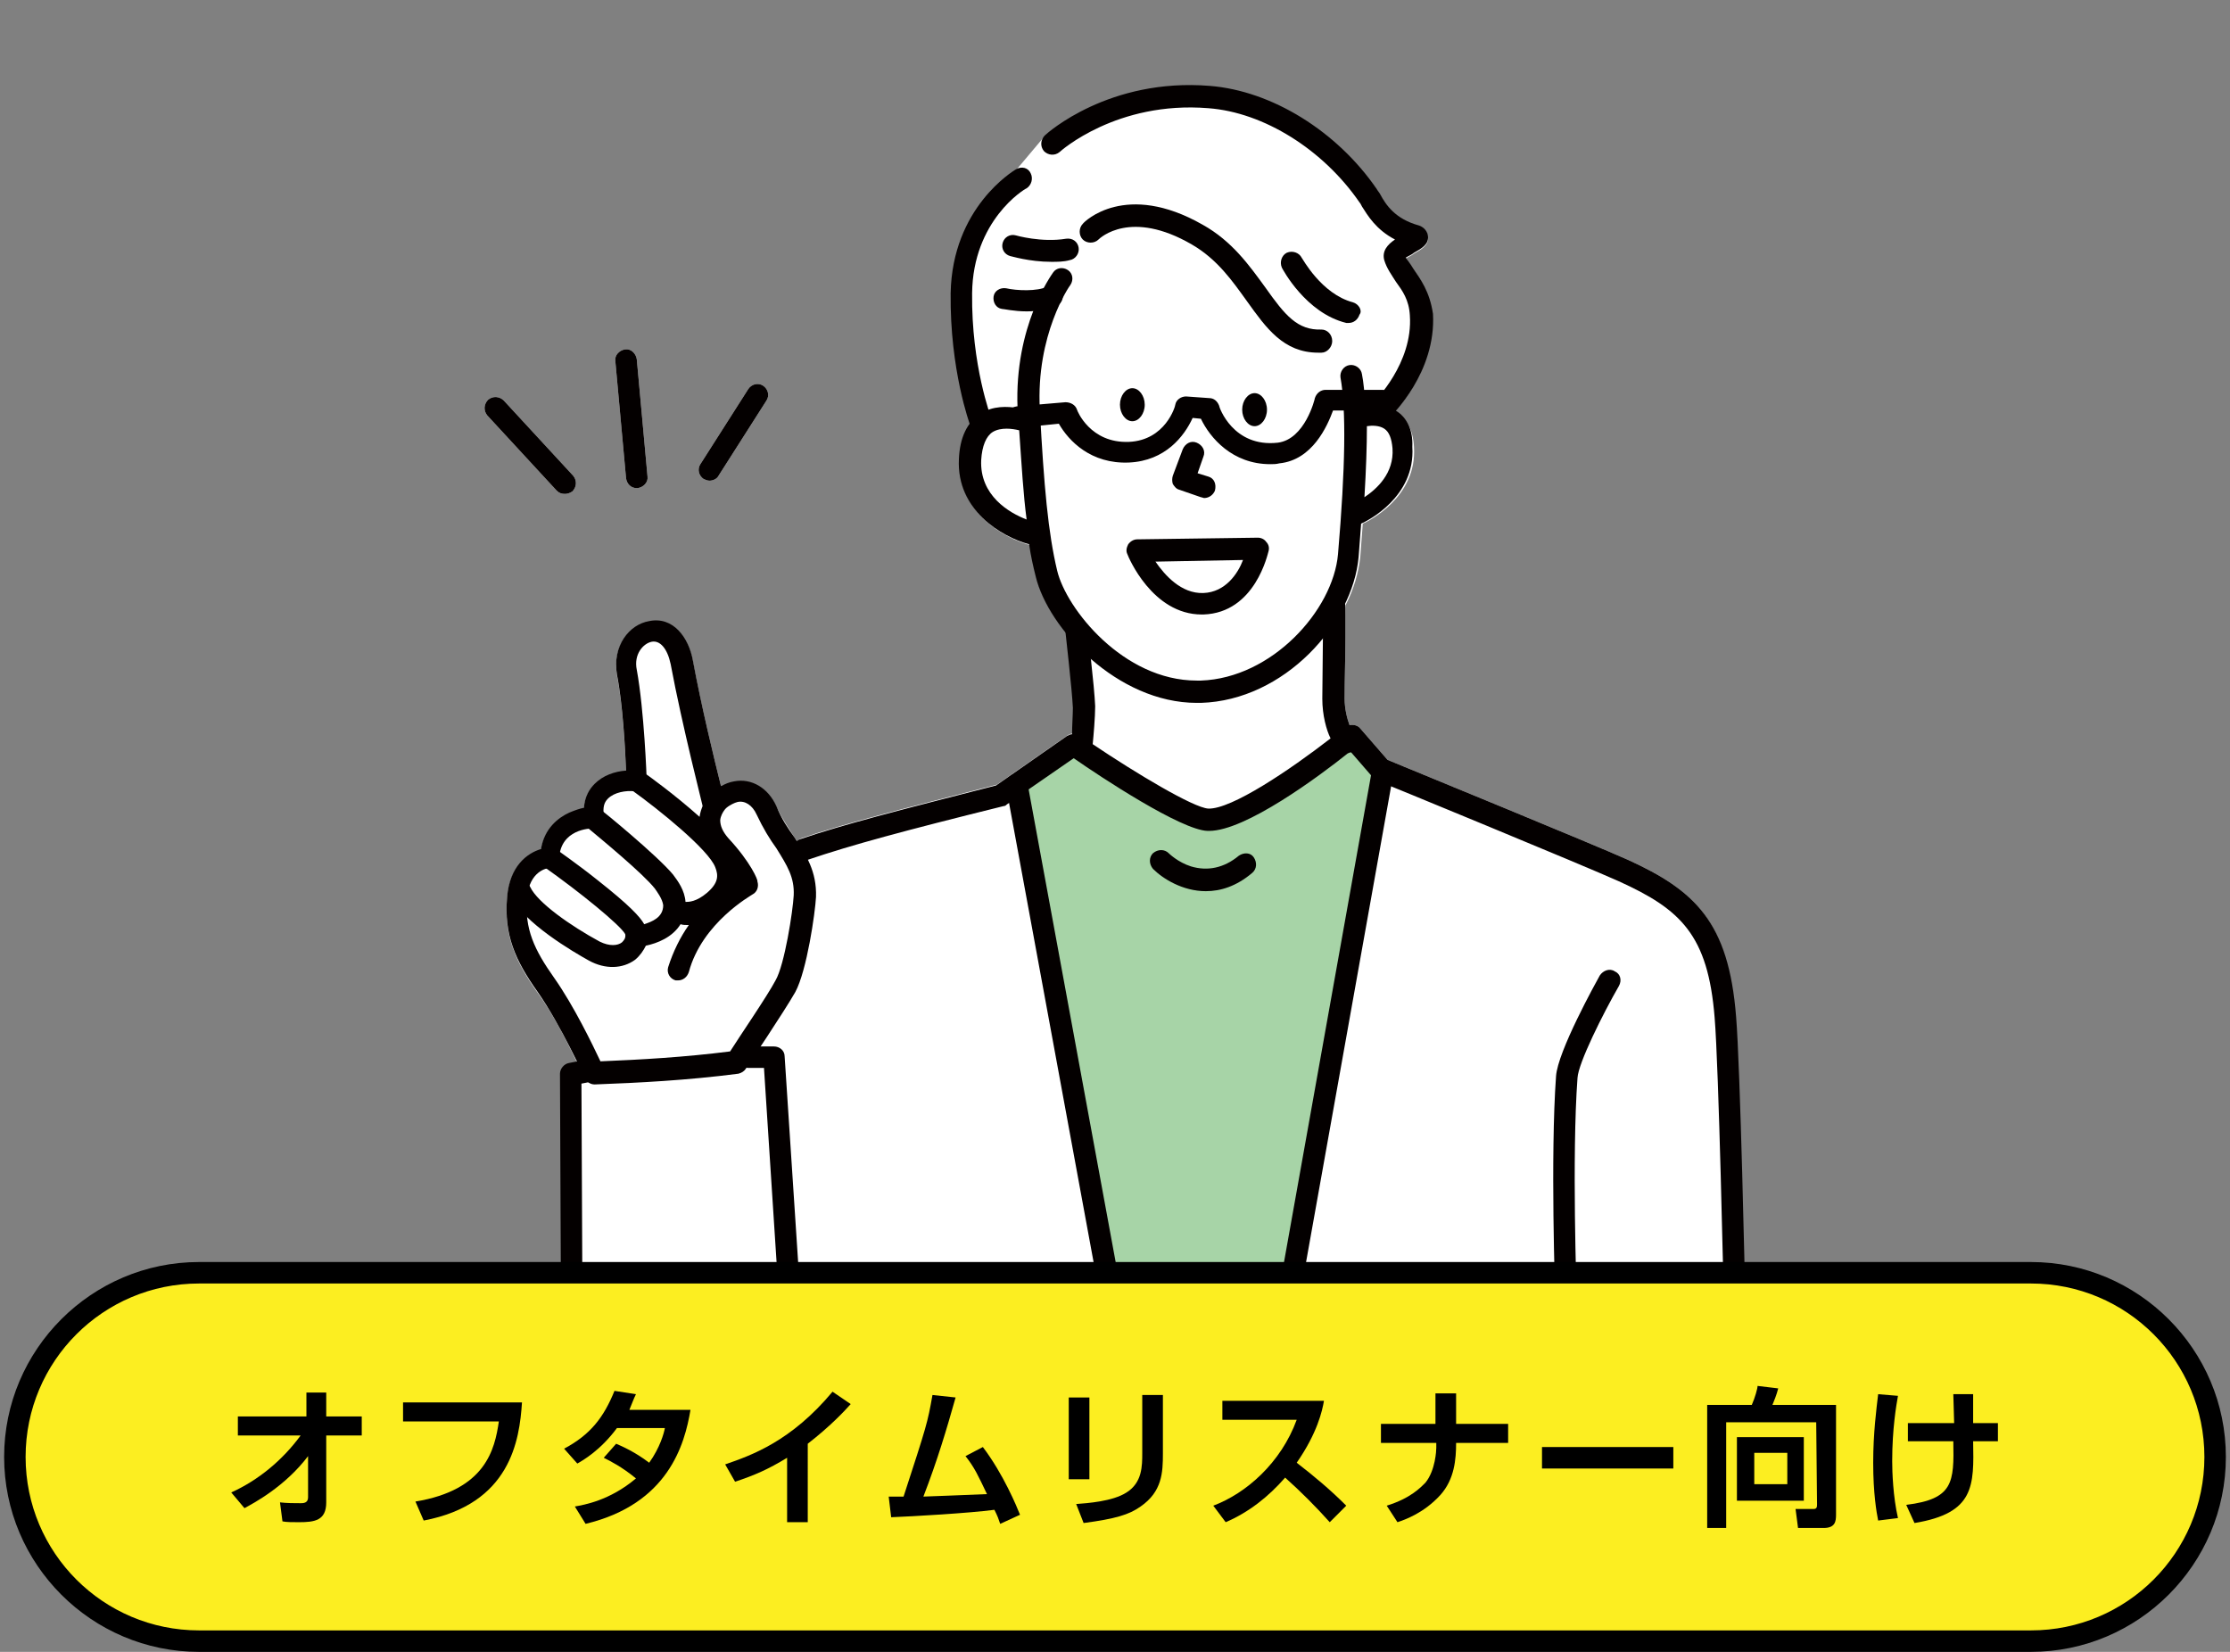 <?xml version="1.0" encoding="utf-8"?>
<!-- Generator: Adobe Illustrator 25.2.0, SVG Export Plug-In . SVG Version: 6.00 Build 0)  -->
<svg version="1.1" id="レイヤー_1" xmlns="http://www.w3.org/2000/svg" xmlns:xlink="http://www.w3.org/1999/xlink" x="0px"
	 y="0px" viewBox="0 0 270 200" style="enable-background:new 0 0 270 200;" xml:space="preserve">
<rect x="0" y="0" width="270" height="200" fill="#808080" stroke="none"/>
<style type="text/css">
	.st0{fill:#FFFFFF;}
	.st1{fill-rule:evenodd;clip-rule:evenodd;fill:#A7D4A7;}
	.st2{fill-rule:evenodd;clip-rule:evenodd;fill:#FFFFFF;}
	.st3{fill:#040000;}
	.st4{fill-rule:evenodd;clip-rule:evenodd;fill:#040000;}
	.st5{fill:#FCEE21;}
</style>
<g>
	<g>
		<path class="st0" d="M61,48.5c-0.5-0.5-1.3-0.6-1.9-0.1c-0.5,0.5-0.6,1.3-0.1,1.9l8.4,9.1c0.3,0.3,0.6,0.4,1,0.4
			c0.3,0,0.6-0.1,0.9-0.3c0.5-0.5,0.6-1.3,0.1-1.9L61,48.5z"/>
		<path class="st0" d="M77.1,43.5c-0.1-0.7-0.7-1.3-1.4-1.2c-0.7,0.1-1.3,0.7-1.2,1.4l1.3,14.2c0.1,0.7,0.6,1.2,1.3,1.2h0.1
			c0.7-0.1,1.3-0.7,1.2-1.4L77.1,43.5z"/>
		<path class="st0" d="M92.4,46.7c-0.6-0.4-1.4-0.2-1.8,0.4l-5.8,9.1c-0.4,0.6-0.2,1.4,0.4,1.8c0.2,0.1,0.5,0.2,0.7,0.2
			c0.4,0,0.9-0.2,1.1-0.6l5.8-9.1C93.2,47.9,93,47.1,92.4,46.7z"/>
		<path class="st0" d="M197.1,104.1c-4-1.8-26.2-10.9-29.1-12.1l-3.3-3.8c-0.3-0.4-0.9-0.5-1.3-0.4c-0.3-0.8-0.6-2-0.6-3.2
			c0-2.4,0.1-5.2,0.1-7.4c0-1.1,0-2.1,0-2.7s0-0.9,0-1.2c1-1.9,1.6-4,1.8-5.9c0.1-1.4,0.2-2.7,0.3-4c0.7-0.3,6.6-3.2,6.2-9.3
			c-0.1-2-0.9-3.5-2.2-4.4l0,0c1.6-1.8,4.7-6.2,4.3-11.6c-0.2-2.7-1.3-4.3-2.2-5.5c-0.3-0.5-0.6-0.9-0.9-1.3c0.3-0.2,0.8-0.4,1-0.6
			c0.9-0.5,1.8-1,1.7-2c0-0.2-0.2-1-1.1-1.3c-2.9-0.8-4-2.5-4.7-3.8c-0.1-0.2-0.3-0.4-0.4-0.6c-4.8-7-12.7-11.9-20.2-12.5
			c-12.2-1-19.7,5.7-20,6c-0.1,0.1-0.1,0.2-0.2,0.2l-3.2,3.8c-0.3,0.2-7.7,4.6-7.9,15c-0.1,8.5,1.9,14.6,2.4,15.9
			c-0.8,1.1-1.3,2.5-1.4,4.3c-0.3,6.2,5.2,9.4,8.5,10.3c0.2,1.4,0.5,2.7,0.8,3.9c0.5,2.1,1.8,4.5,3.6,6.7c0.1,1.2,0.8,7,0.9,9
			c0,0.8-0.1,2.2-0.1,3.2c-0.2,0-0.4,0.1-0.6,0.2l-8.6,6c-12.1,3.1-18.4,4.7-23.7,6.5c-0.2,0.1-0.3,0.2-0.5,0.3
			c-0.1-0.1-0.2-0.3-0.3-0.4c-0.7-1.1-1.5-2.3-2.2-3.7c-1-2.2-3-3.4-5.1-3c-0.5,0.1-1,0.3-1.4,0.5c-0.1,0-0.1,0-0.2,0
			c-0.8-3.2-2.4-9.8-3.4-15.1c-0.5-2.8-2.4-5.4-5.3-4.8c-2.4,0.4-4.5,3-3.9,6.5c0.7,3.5,1,9,1.1,11.6C74.4,93.5,73,94,72,95
			c-0.6,0.6-1.2,1.5-1.3,2.9c-0.5,0.1-1.1,0.3-1.8,0.6c-1.3,0.6-3,1.9-3.4,4.4c-1.7,0.5-3.8,2.1-4.1,5.8c-0.4,4.6,1,7.7,3.7,11.5
			c1.9,2.6,3.7,6.2,4.8,8.5l-0.9,0.2c-0.6,0.1-1.1,0.7-1.1,1.3l0.1,23.4c0,0.7,0.6,1.3,1.3,1.3l86.5,2.2c0.1,0,0.2,0,0.2,0.1
			c0.1,0,0.2,0,0.2,0c0.1,0,0.3,0,0.4-0.1l31.9,0.8c0.2,0.4,0.6,0.7,1.1,0.7l0,0c0.4,0,0.8-0.3,1.1-0.6l19.1,0.5l0,0l0,0
			c0.7,0,1.3-0.6,1.3-1.3c0-1.1-0.6-28.2-1.1-34.1C209.3,111.6,205.2,107.8,197.1,104.1z"/>
		<g>
			<polygon class="st1" points="156.1,94.7 147.6,98.8 141,96.8 129.9,90.5 123.7,95 134.4,155.3 156.4,156.7 167,93.8 163.2,89.4 
							"/>
			<g>
				<path class="st2" d="M89.1,95.9c-1.4,0.2-2.6,1.5-2.6,1.5s-2.5-9.7-3.9-17.2c-1.2-6.5-7.5-3.7-6.6,1.2
					c0.9,4.9,1.2,13.2,1.2,13.2c-2.1-0.3-5.7,0.7-5.2,4.4c0,0-5,0-5.4,4.9c0,0-3.6,0.2-4,4.8c-0.4,4.2,1,7,3.5,10.6
					c2.9,4.2,5.8,10.7,5.8,10.7c6.3-0.2,11.6-0.5,17.3-1.3c0,0,4.7-6.9,5.9-9.2c1.2-2.3,2.2-9,2.3-10.9c0.2-4.2-2.7-5.9-4.7-10.3
					C92,96.5,90.5,95.7,89.1,95.9z"/>
				<path class="st3" d="M94,97.6c-1-2.2-3-3.4-5.1-3c-0.6,0.1-1.1,0.3-1.6,0.6c-0.8-3.2-2.4-9.8-3.4-15.2c-0.5-2.8-2.4-5.4-5.3-4.8
					c-2.4,0.4-4.5,3-3.9,6.5c0.7,3.5,1,9,1.1,11.6c-1.4,0.1-2.8,0.6-3.8,1.6c-0.6,0.6-1.2,1.5-1.3,2.9c-0.5,0.1-1.1,0.3-1.8,0.6
					c-1.3,0.6-3,1.9-3.4,4.4c-1.7,0.5-3.8,2.1-4.1,5.8c-0.4,4.6,1,7.7,3.7,11.5c2.8,4,5.7,10.4,5.7,10.4c0.2,0.5,0.7,0.8,1.2,0.8
					l0,0c5.4-0.2,11.2-0.5,17.4-1.3c0.4-0.1,0.7-0.3,0.9-0.6c0.2-0.3,4.7-7,6-9.3c1.4-2.6,2.4-9.6,2.5-11.5c0.1-3.1-1.2-5.1-2.6-7.2
					C95.4,100.3,94.6,99.1,94,97.6z M96.1,108.4c-0.1,1.9-1.1,8.4-2.2,10.3c-1,1.9-4.5,7-5.5,8.6c-5.5,0.7-10.8,1-15.7,1.2
					c-0.9-1.9-3.2-6.7-5.6-10.1s-3.6-5.9-3.3-9.7c0.3-3.3,2.5-3.6,2.7-3.6c0.7,0,1.2-0.6,1.2-1.2c0.2-3.5,3.7-3.6,4.1-3.6l0,0
					c0.4,0,0.7-0.2,1-0.5s0.4-0.7,0.3-1.1c-0.1-0.9,0-1.5,0.5-2c0.8-0.8,2.2-1,3.2-0.9c0.4,0.1,0.8-0.1,1.1-0.3
					c0.3-0.3,0.5-0.6,0.4-1c0-0.3-0.3-8.5-1.2-13.4c-0.4-1.9,0.8-3.2,1.8-3.4c1-0.2,1.9,0.8,2.3,2.7c1.4,7.5,3.9,17.2,3.9,17.3
					c0.1,0.5,0.5,0.8,0.9,0.9c0.5,0.1,0.9,0,1.3-0.3c0.2-0.2,1.2-1,2-1.2c0.9-0.2,1.8,0.4,2.3,1.5c0.8,1.7,1.6,3,2.4,4.1
					C95.3,104.8,96.2,106.2,96.1,108.4z"/>
			</g>
			<path class="st3" d="M88.2,101.5c-0.7-0.8-1-1.5-1-2.2c0.1-1,1-1.8,1.1-1.8c0.6-0.4,0.7-1.3,0.3-1.8c-0.4-0.6-1.3-0.7-1.8-0.3
				c-0.2,0.1-1.8,1.4-2.1,3.5c-2.9-2.6-6.2-5-6.8-5.4c-0.6-0.4-1.4-0.3-1.8,0.3c-0.4,0.6-0.3,1.4,0.3,1.8c3.5,2.5,9.4,7.3,10.2,9.4
				c0.4,1,0.4,1.9-1,3.1c-1.3,1.1-2.2,1.1-2.6,1.1c-0.1-1.4-0.9-2.5-1.5-3.3c-1.9-2.3-8.5-7.7-8.8-7.9c-0.6-0.5-1.4-0.4-1.9,0.2
				s-0.4,1.4,0.2,1.9c1.8,1.5,6.9,5.7,8.3,7.5c0.2,0.3,0.9,1.2,1,2c0,1.5-1.4,2-2.3,2.3c-0.5-0.9-1.8-2.3-5.6-5.3
				c-2.5-2-5.1-3.8-5.1-3.8c-0.6-0.4-1.4-0.3-1.8,0.3c-0.4,0.6-0.3,1.4,0.3,1.8c4.4,3.1,9.3,7.1,9.9,8.2c0.1,0.5-0.2,0.8-0.4,1
				c-0.5,0.4-1.5,0.5-2.7-0.1c-3.5-1.9-7.5-4.7-8.4-6.6c-0.3-0.7-1.1-1-1.7-0.7c-0.7,0.3-1,1.1-0.7,1.7c1.5,3.3,7.7,6.9,9.5,7.9
				c2,1.1,4.1,1,5.6-0.1c0.6-0.5,1-1.1,1.3-1.7c1.4-0.3,3.2-1,4.2-2.6c0.3,0.1,0.6,0.1,1,0.1c-1,1.4-1.9,3.2-2.5,5.1
				c-0.2,0.7,0.2,1.4,0.9,1.6c0.1,0,0.2,0,0.3,0c0.6,0,1.1-0.4,1.3-1c1.6-6,7.6-9.3,7.7-9.4c0.6-0.3,0.8-1,0.6-1.6
				C91.8,106.6,90.9,104.4,88.2,101.5z"/>
			<path class="st3" d="M75.8,113.1L75.8,113.1L75.8,113.1z"/>
			<path class="st3" d="M169,49.7c-1.2-0.8-2.6-0.8-3.7-0.7c-0.1-1.5-0.2-2.7-0.4-3.7c-0.1-0.7-0.8-1.2-1.5-1.1
				c-0.7,0.1-1.2,0.8-1.1,1.5c0.7,3.9,0.6,10.9-0.3,21.4c-0.6,6.8-8,15-16.6,15.3c-0.2,0-0.3,0-0.5,0c-8.9,0-15.8-8.7-16.9-13.3
				c-1.1-4.6-1.6-10.2-2.1-19.5c-0.5-9.1,3.6-15,3.7-15.1c0.4-0.6,0.3-1.4-0.3-1.8c-0.6-0.4-1.4-0.3-1.8,0.3
				c-0.2,0.3-4.7,6.5-4.3,16.4c-1.2-0.2-3-0.3-4.5,0.7c-1.6,1-2.5,2.9-2.6,5.5c-0.3,6.2,5.2,9.4,8.5,10.3c0.2,1.4,0.5,2.7,0.8,3.9
				c1.5,6.3,9.9,15.3,19.5,15.3c0.2,0,0.4,0,0.5,0c10.1-0.3,18.4-9.6,19.1-17.7c0.1-1.4,0.2-2.7,0.3-4c0.7-0.3,6.6-3.2,6.2-9.3
				C171.1,52,170.3,50.5,169,49.7z"/>
			<path class="st0" d="M121.9,51.9c-0.6,0-1.2,0.1-1.7,0.4c-0.8,0.5-1.3,1.7-1.4,3.4c-0.2,4.3,3.4,6.4,5.5,7.2
				c-0.4-3-0.6-6.5-0.9-10.8C123,52,122.4,51.9,121.9,51.9z"/>
			<path class="st0" d="M167.6,51.9c-0.6-0.4-1.5-0.4-2.1-0.3c0,2.4-0.1,5.3-0.3,8.6c1.5-1,3.6-2.9,3.4-5.9
				C168.5,53.1,168.2,52.3,167.6,51.9z"/>
			<path class="st3" d="M152.3,65.1L152.3,65.1l-14.6,0.2c-0.4,0-0.8,0.2-1.1,0.6c-0.2,0.4-0.3,0.8-0.1,1.2c0.1,0.3,3,7.3,9,7.3
				c0.1,0,0.1,0,0.2,0c6.3-0.2,7.8-7.4,7.9-7.7c0.1-0.4,0-0.8-0.3-1.1C153.1,65.3,152.7,65.1,152.3,65.1z"/>
			<path class="st0" d="M145.7,71.8c2.7-0.1,4.2-2.4,4.8-4L139.9,68C141,69.6,143,71.9,145.7,71.8z"/>
			<path class="st3" d="M137.7,66.7L137.7,66.7L137.7,66.7z"/>
			<path class="st3" d="M146.3,57.7l-1.3-0.4l0.7-2c0.3-0.7-0.1-1.4-0.8-1.7s-1.4,0.1-1.7,0.8l-1.2,3.2c-0.1,0.3-0.1,0.7,0,1
				c0.2,0.3,0.4,0.6,0.8,0.7l2.6,0.9c0.1,0,0.3,0.1,0.4,0.1c0.6,0,1.1-0.4,1.3-0.9C147.3,58.6,147,57.9,146.3,57.7z"/>
			<path class="st4" d="M137.1,47c-0.8,0-1.5,0.9-1.5,2s0.7,2,1.5,2s1.5-0.9,1.5-2S137.9,47,137.1,47z"/>
			<path class="st4" d="M151.9,47.6c-0.8,0-1.5,0.9-1.5,2s0.7,2,1.5,2s1.5-0.9,1.5-2C153.4,48.5,152.7,47.6,151.9,47.6z"/>
			<path class="st3" d="M197.1,104.1c-4-1.8-26.2-10.9-29.1-12.1l-3.3-3.8c-0.3-0.4-0.9-0.5-1.3-0.4c-0.3-0.8-0.6-2-0.6-3.2
				c0-2.4,0.1-5.2,0.1-7.4c0-1.1,0-2.1,0-2.7c0-1.5,0-1.5-0.3-1.9c-0.5-0.6-1.3-0.6-1.9-0.2c-0.3,0.3-0.5,0.7-0.5,1.1
				c0,0.3,0,2.1-0.1,11.1c0,2,0.5,3.8,1,4.8c-4.9,3.8-12,8.6-14.8,8.5c-1.8-0.1-8.8-4.3-14-7.8c0.1-1,0.3-3.3,0.3-4.6
				c-0.1-2.4-0.9-9.2-1-9.4c-0.1-0.7-0.7-1.2-1.5-1.1c-0.7,0.1-1.2,0.7-1.1,1.5c0,0.1,0.8,7,0.9,9.2c0,0.8-0.1,2.2-0.1,3.2
				c-0.2,0-0.4,0.1-0.6,0.2l-8.6,6c-12.1,3.1-18.4,4.7-23.7,6.5c-0.7,0.2-1.1,1-0.8,1.7c0.2,0.7,1,1.1,1.7,0.8
				c5.3-1.8,11.6-3.5,23.7-6.5c0.2,0,0.3-0.1,0.4-0.2l8.1-5.6c3.3,2.3,13,8.7,16.2,8.8c0.1,0,0.2,0,0.2,0c4.4,0,13.3-6.6,16.8-9.4
				c0.1,0,0.2-0.1,0.3-0.1c0,0,0,0,0.1,0l2.6,3c0.1,0.2,0.3,0.3,0.5,0.4c0.3,0.1,25.1,10.3,29.3,12.2c7.5,3.4,10.8,6.5,11.6,16.5
				c0.5,5.9,1.1,33.7,1.1,34c0,0.7,0.6,1.3,1.3,1.3l0,0c0.7,0,1.3-0.6,1.3-1.3c0-1.1-0.6-28.2-1.1-34.1
				C209.3,111.6,205.2,107.8,197.1,104.1z"/>
			<path class="st3" d="M95,127.9c0-0.7-0.6-1.2-1.3-1.2l0,0h-3.1c-0.7,0-1.3,0.6-1.3,1.3c0,0.7,0.6,1.3,1.3,1.3l0,0h1.9l1.6,24.7
				c0,0.7,0.6,1.2,1.3,1.2h0.1c0.7,0,1.3-0.7,1.2-1.4L95,127.9z"/>
			<path class="st3" d="M71.5,128.2l-2.6,0.5c-0.6,0.1-1.1,0.7-1.1,1.3l0.1,23.4c0,0.7,0.6,1.3,1.3,1.3l0,0c0.7,0,1.3-0.6,1.3-1.3
				l-0.1-22.2l1.5-0.3c0.7-0.1,1.2-0.8,1.1-1.5C72.9,128.5,72.2,128.1,71.5,128.2z"/>
			<path class="st3" d="M61,48.5c-0.5-0.5-1.3-0.6-1.9-0.1c-0.5,0.5-0.6,1.3-0.1,1.9l8.4,9.1c0.3,0.3,0.6,0.4,1,0.4
				c0.3,0,0.6-0.1,0.9-0.3c0.5-0.5,0.6-1.3,0.1-1.9L61,48.5z"/>
			<path class="st3" d="M77.1,43.5c-0.1-0.7-0.7-1.3-1.4-1.2c-0.7,0.1-1.3,0.7-1.2,1.4l1.3,14.2c0.1,0.7,0.6,1.2,1.3,1.2h0.1
				c0.7-0.1,1.3-0.7,1.2-1.4L77.1,43.5z"/>
			<path class="st3" d="M92.4,46.7c-0.6-0.4-1.4-0.2-1.8,0.4l-5.8,9.1c-0.4,0.6-0.2,1.4,0.4,1.8c0.2,0.1,0.5,0.2,0.7,0.2
				c0.4,0,0.9-0.2,1.1-0.6l5.8-9.1C93.2,47.9,93,47.1,92.4,46.7z"/>
			<path class="st3" d="M123,20.5c-0.3,0.2-7.7,4.6-7.9,15c-0.1,9.3,2.3,15.8,2.4,16.1c0.2,0.5,0.7,0.8,1.2,0.8c0.2,0,0.3,0,0.5-0.1
				c0.7-0.3,1-1,0.8-1.7c0-0.1-2.4-6.3-2.3-15.1s6.3-12.6,6.6-12.7c0.6-0.4,0.8-1.2,0.5-1.8C124.5,20.3,123.7,20.1,123,20.5z"/>
			<path class="st3" d="M171.1,32.5c-0.3-0.5-0.6-0.9-0.9-1.3c0.3-0.2,0.8-0.4,1-0.6c0.9-0.5,1.8-1,1.7-2c0-0.2-0.2-1-1.1-1.3
				c-2.9-0.8-4-2.5-4.7-3.8c-0.1-0.2-0.3-0.4-0.4-0.6c-4.8-7-12.7-11.9-20.2-12.5c-12.2-1-19.7,5.7-20,6c-0.5,0.5-0.6,1.3-0.1,1.9
				c0.5,0.5,1.3,0.6,1.9,0.1c0.1-0.1,6.9-6.2,18-5.3c6.7,0.5,13.9,5,18.3,11.4c0.1,0.1,0.2,0.3,0.3,0.5c0.7,1.1,1.7,2.8,4,4
				c-0.9,0.6-1.6,1.4-1.3,2.5c0.3,1,0.9,1.8,1.4,2.6c0.8,1.1,1.6,2.2,1.7,4.1c0.4,5.8-4.3,10.4-4.3,10.4c-0.5,0.5-0.5,1.3,0,1.9
				c0.3,0.3,0.6,0.4,1,0.4c0.3,0,0.7-0.1,0.9-0.4c0.2-0.2,5.6-5.4,5.2-12.5C173.1,35.3,172,33.8,171.1,32.5z"/>
			<path class="st3" d="M160,39.9c-2.9,0.1-4.4-1.7-6.8-5.1c-1.9-2.6-4-5.6-7.6-7.6c-9.3-5.3-14.3-0.4-14.5-0.1
				c-0.5,0.5-0.5,1.4,0,1.9s1.4,0.5,1.9,0c0.2-0.2,3.9-3.7,11.3,0.6c3.1,1.8,4.9,4.4,6.7,6.9c2.3,3.2,4.4,6.2,8.6,6.2
				c0.1,0,0.3,0,0.4,0c0.7,0,1.3-0.7,1.3-1.4C161.3,40.5,160.7,39.9,160,39.9z"/>
			<path class="st3" d="M163.8,36.6c-3.8-1-6.1-5.3-6.2-5.4c-0.3-0.6-1.1-0.9-1.8-0.6c-0.6,0.3-0.9,1.1-0.6,1.8
				c0.1,0.2,2.9,5.5,7.8,6.7c0.1,0,0.2,0,0.3,0c0.6,0,1.1-0.4,1.3-1C165,37.6,164.5,36.8,163.8,36.6z"/>
			<path class="st3" d="M195.5,117.6c-0.6-0.4-1.4-0.1-1.8,0.5c-0.5,0.9-5.1,9.2-5.3,12.2c-0.7,9.6-0.1,26.6-0.1,26.8
				c0,0.7,0.6,1.3,1.3,1.3l0,0c0.7,0,1.3-0.6,1.3-1.4c0-0.2-0.6-17.1,0.1-26.5c0.1-1.8,3.1-7.8,5-11.1
				C196.4,118.7,196.2,117.9,195.5,117.6z"/>
			<path class="st3" d="M167.6,92.2c-0.7-0.1-1.4,0.3-1.5,1.1L155,155.4c-0.1,0.7,0.3,1.4,1.1,1.5c0.1,0,0.2,0,0.2,0
				c0.6,0,1.2-0.4,1.3-1.1l11.1-62.1C168.8,93,168.4,92.3,167.6,92.2z"/>
			<path class="st3" d="M124.4,94.8c-0.1-0.7-0.8-1.2-1.5-1.1s-1.2,0.8-1.1,1.5l10.9,59.2c0.1,0.6,0.7,1.1,1.3,1.1
				c0.1,0,0.2,0,0.2,0c0.7-0.1,1.2-0.8,1.1-1.5L124.4,94.8z"/>
			<path class="st3" d="M150,103.6c-1.8,1.5-3.8,1.9-5.8,1.3c-1.6-0.5-2.7-1.6-2.7-1.6l0,0c-0.5-0.5-1.3-0.5-1.9,0
				c-0.5,0.5-0.5,1.3,0,1.9c1.2,1.2,3.6,2.7,6.4,2.7c1.8,0,3.7-0.6,5.6-2.2c0.6-0.5,0.6-1.3,0.2-1.9
				C151.4,103.2,150.6,103.2,150,103.6z"/>
			<path class="st3" d="M167.4,47.2L167.4,47.2h-6.9c-0.6,0-1.1,0.4-1.3,1c0,0.1-1.2,5-4.5,5.4c-5.4,0.6-7.1-4.3-7.1-4.5
				c-0.2-0.5-0.6-0.9-1.2-0.9l-2.8-0.2c-0.6,0-1.2,0.4-1.3,1c0,0.2-1.2,4.3-5.6,4.5c-4.7,0.2-6.3-3.8-6.3-3.9
				c-0.2-0.6-0.8-0.9-1.4-0.9l-5.9,0.5c-0.7,0.1-1.3,0.7-1.2,1.4c0.1,0.7,0.7,1.3,1.4,1.2l4.9-0.5c1.2,2.1,3.9,4.9,8.5,4.7
				c4.4-0.2,6.7-3.2,7.7-5.4l1,0.1c1.1,2.3,3.8,5.5,8.4,5.5c0.4,0,0.7,0,1.1-0.1c4-0.4,5.8-4.5,6.5-6.4h5.9c0.7,0,1.3-0.6,1.3-1.3
				C168.7,47.8,168.1,47.2,167.4,47.2z"/>
			<path class="st3" d="M126.8,34.7c-1.2,0.6-3.7,0.5-5,0.2c-0.7-0.1-1.4,0.3-1.5,1s0.3,1.4,1,1.5c0.2,0,1.5,0.3,3,0.3
				c1.2,0,2.7-0.2,3.7-0.7c0.6-0.3,0.9-1.1,0.5-1.8C128.2,34.6,127.4,34.3,126.8,34.7z"/>
			<path class="st3" d="M129.1,28.9c-3,0.5-6.1-0.4-6.1-0.4c-0.7-0.2-1.4,0.2-1.6,0.9c-0.2,0.7,0.2,1.4,0.9,1.6c0.1,0,2.3,0.7,5,0.7
				c0.7,0,1.5,0,2.2-0.2c0.7-0.1,1.2-0.8,1.1-1.5C130.5,29.3,129.9,28.8,129.1,28.9z"/>
		</g>
	</g>
	<g>
		<path class="st5" d="M245.9,198.7H24.1c-12.3,0-22.3-10-22.3-22.3l0,0c0-12.3,10-22.3,22.3-22.3h221.8c12.3,0,22.3,10,22.3,22.3
			l0,0C268.2,188.7,258.2,198.7,245.9,198.7z"/>
		<path d="M245.9,200H24.1c-13,0-23.6-10.6-23.6-23.6s10.6-23.6,23.6-23.6h221.8c13,0,23.6,10.6,23.6,23.6S258.9,200,245.9,200z
			 M24.1,155.4c-11.6,0-21,9.4-21,21s9.4,21,21,21h221.8c11.6,0,21-9.4,21-21s-9.4-21-21-21H24.1z"/>
	</g>
	<g>
		<g>
			<g>
				<path d="M28,180.7c3.3-1.5,6.2-3.9,8.4-6.9h-7.6v-2.3h8.3v-2.9h2.4v2.9h4.3v2.3h-4.3v8.1c0,2.2-1.4,2.4-3.3,2.4
					c-0.9,0-1.5,0-2-0.1l-0.3-2.3c0.8,0.1,1.8,0.1,2.5,0.1c0.3,0,0.9,0,0.9-0.7v-5c-2.8,3.7-6.6,5.7-7.7,6.3L28,180.7z"/>
			</g>
			<g>
				<path d="M63.2,169.8c-0.3,4.6-1.4,12.3-11.9,14.3l-1-2.3c8.5-1.4,9.6-6.3,10.1-9.7H48.8v-2.3H63.2z"/>
			</g>
			<g>
				<path d="M74.6,174.8c0.7,0.3,2.3,1,4,2.3c1.3-1.8,1.8-3.6,1.9-4.2h-5.8c-2,2.7-4.1,3.9-4.8,4.3l-1.6-1.8c3.2-1.7,4.8-3.8,6.1-7
					l2.6,0.4c-0.3,0.6-0.5,1.2-0.8,1.9h7.4c-0.7,4.2-2.7,11.4-12.7,13.8l-1.3-2.1c1.1-0.2,4.2-0.7,7.4-3.4c-1.7-1.4-3.1-2.1-3.9-2.5
					L74.6,174.8z"/>
			</g>
			<g>
				<path d="M97.8,184.3h-2.5v-7.8c-2.3,1.4-3.9,2.1-6.3,2.9l-1.2-2.1c3.2-1.1,8-2.8,13-8.8l2.2,1.5c-0.8,0.9-2.5,2.7-5.2,4.8V184.3
					z"/>
			</g>
			<g>
				<path d="M119,175.2c2.5,3.3,4.1,7.2,4.5,8.2l-2.4,1.1c-0.2-0.6-0.3-0.9-0.7-1.7c-3,0.4-9.9,0.8-12.5,0.9l-0.3-2.5
					c0.3,0,1.4,0,1.8,0c2.8-8.6,2.9-8.9,3.5-12.3l2.8,0.3c-1.1,3.9-2.2,7.6-3.9,12c2.5-0.1,3-0.1,7.7-0.3c-1.1-2.3-1.5-3.2-2.6-4.6
					L119,175.2z"/>
			</g>
			<g>
				<path d="M131.9,179.1h-2.5v-9.9h2.5V179.1z M140.8,176c0,2.3-0.1,4.6-2.7,6.4c-1.4,1-3.1,1.5-6.9,2l-0.9-2.3
					c1.3-0.1,4.4-0.3,6.1-1.4c1.9-1.2,1.9-3.2,1.9-4.8v-7h2.5L140.8,176L140.8,176z"/>
			</g>
			<g>
				<path d="M146.9,182.3c4-1.5,8.2-5.2,10.1-10.4h-9v-2.3h12.3c-0.2,1.2-0.8,3.9-3.3,7.5c2.2,1.7,4.1,3.3,6,5.2l-2,2
					c-1.7-1.9-3.5-3.7-5.4-5.4c-2,2.3-4.4,4.2-7.2,5.4L146.9,182.3z"/>
			</g>
			<g>
				<path d="M173.8,172.4v-3.7h2.5v3.7h6.3v2.3h-6.3c0,2-0.2,4.4-1.9,6.3c-2,2.2-4.3,3-5.2,3.3l-1.3-2c2.9-0.9,4.1-2.2,4.7-2.8
					c1.2-1.5,1.3-3.9,1.3-4.2v-0.6h-6.7v-2.3H173.8z"/>
			</g>
			<g>
				<path d="M202.6,175.2v2.6h-15.9v-2.6H202.6z"/>
			</g>
			<g>
				<path d="M219.9,172.2H209V185h-2.3v-14.9h5.4c0.4-0.9,0.7-2,0.7-2.3l2.5,0.3c-0.2,0.8-0.5,1.5-0.7,2h7.7v13.3
					c0,0.8-0.1,1.6-1.5,1.6h-3.1l-0.3-2.3h2.2c0.4,0,0.4-0.3,0.4-0.6L219.9,172.2L219.9,172.2z M218.4,174v7.7h-8.1V174H218.4z
					 M212.4,175.9v3.8h4v-3.8H212.4z"/>
			</g>
			<g>
				<path d="M229.8,169c-0.2,1.1-0.7,4-0.7,7.9c0,1.3,0.1,4.3,0.7,6.9l-2.4,0.3c-0.2-1-0.6-3.3-0.6-7c0-3.6,0.4-6.6,0.6-8.3
					L229.8,169z M236.6,172.3c0-0.6-0.1-3-0.1-3.5h2.4c0,1.2,0,2.2,0,3.5h3v2.2h-3c0.1,5.4,0.2,8.7-7.1,9.9l-1-2.2
					c5.7-0.7,5.8-2.7,5.7-7.7H231v-2.2H236.6z"/>
			</g>
		</g>
	</g>
</g>
</svg>
